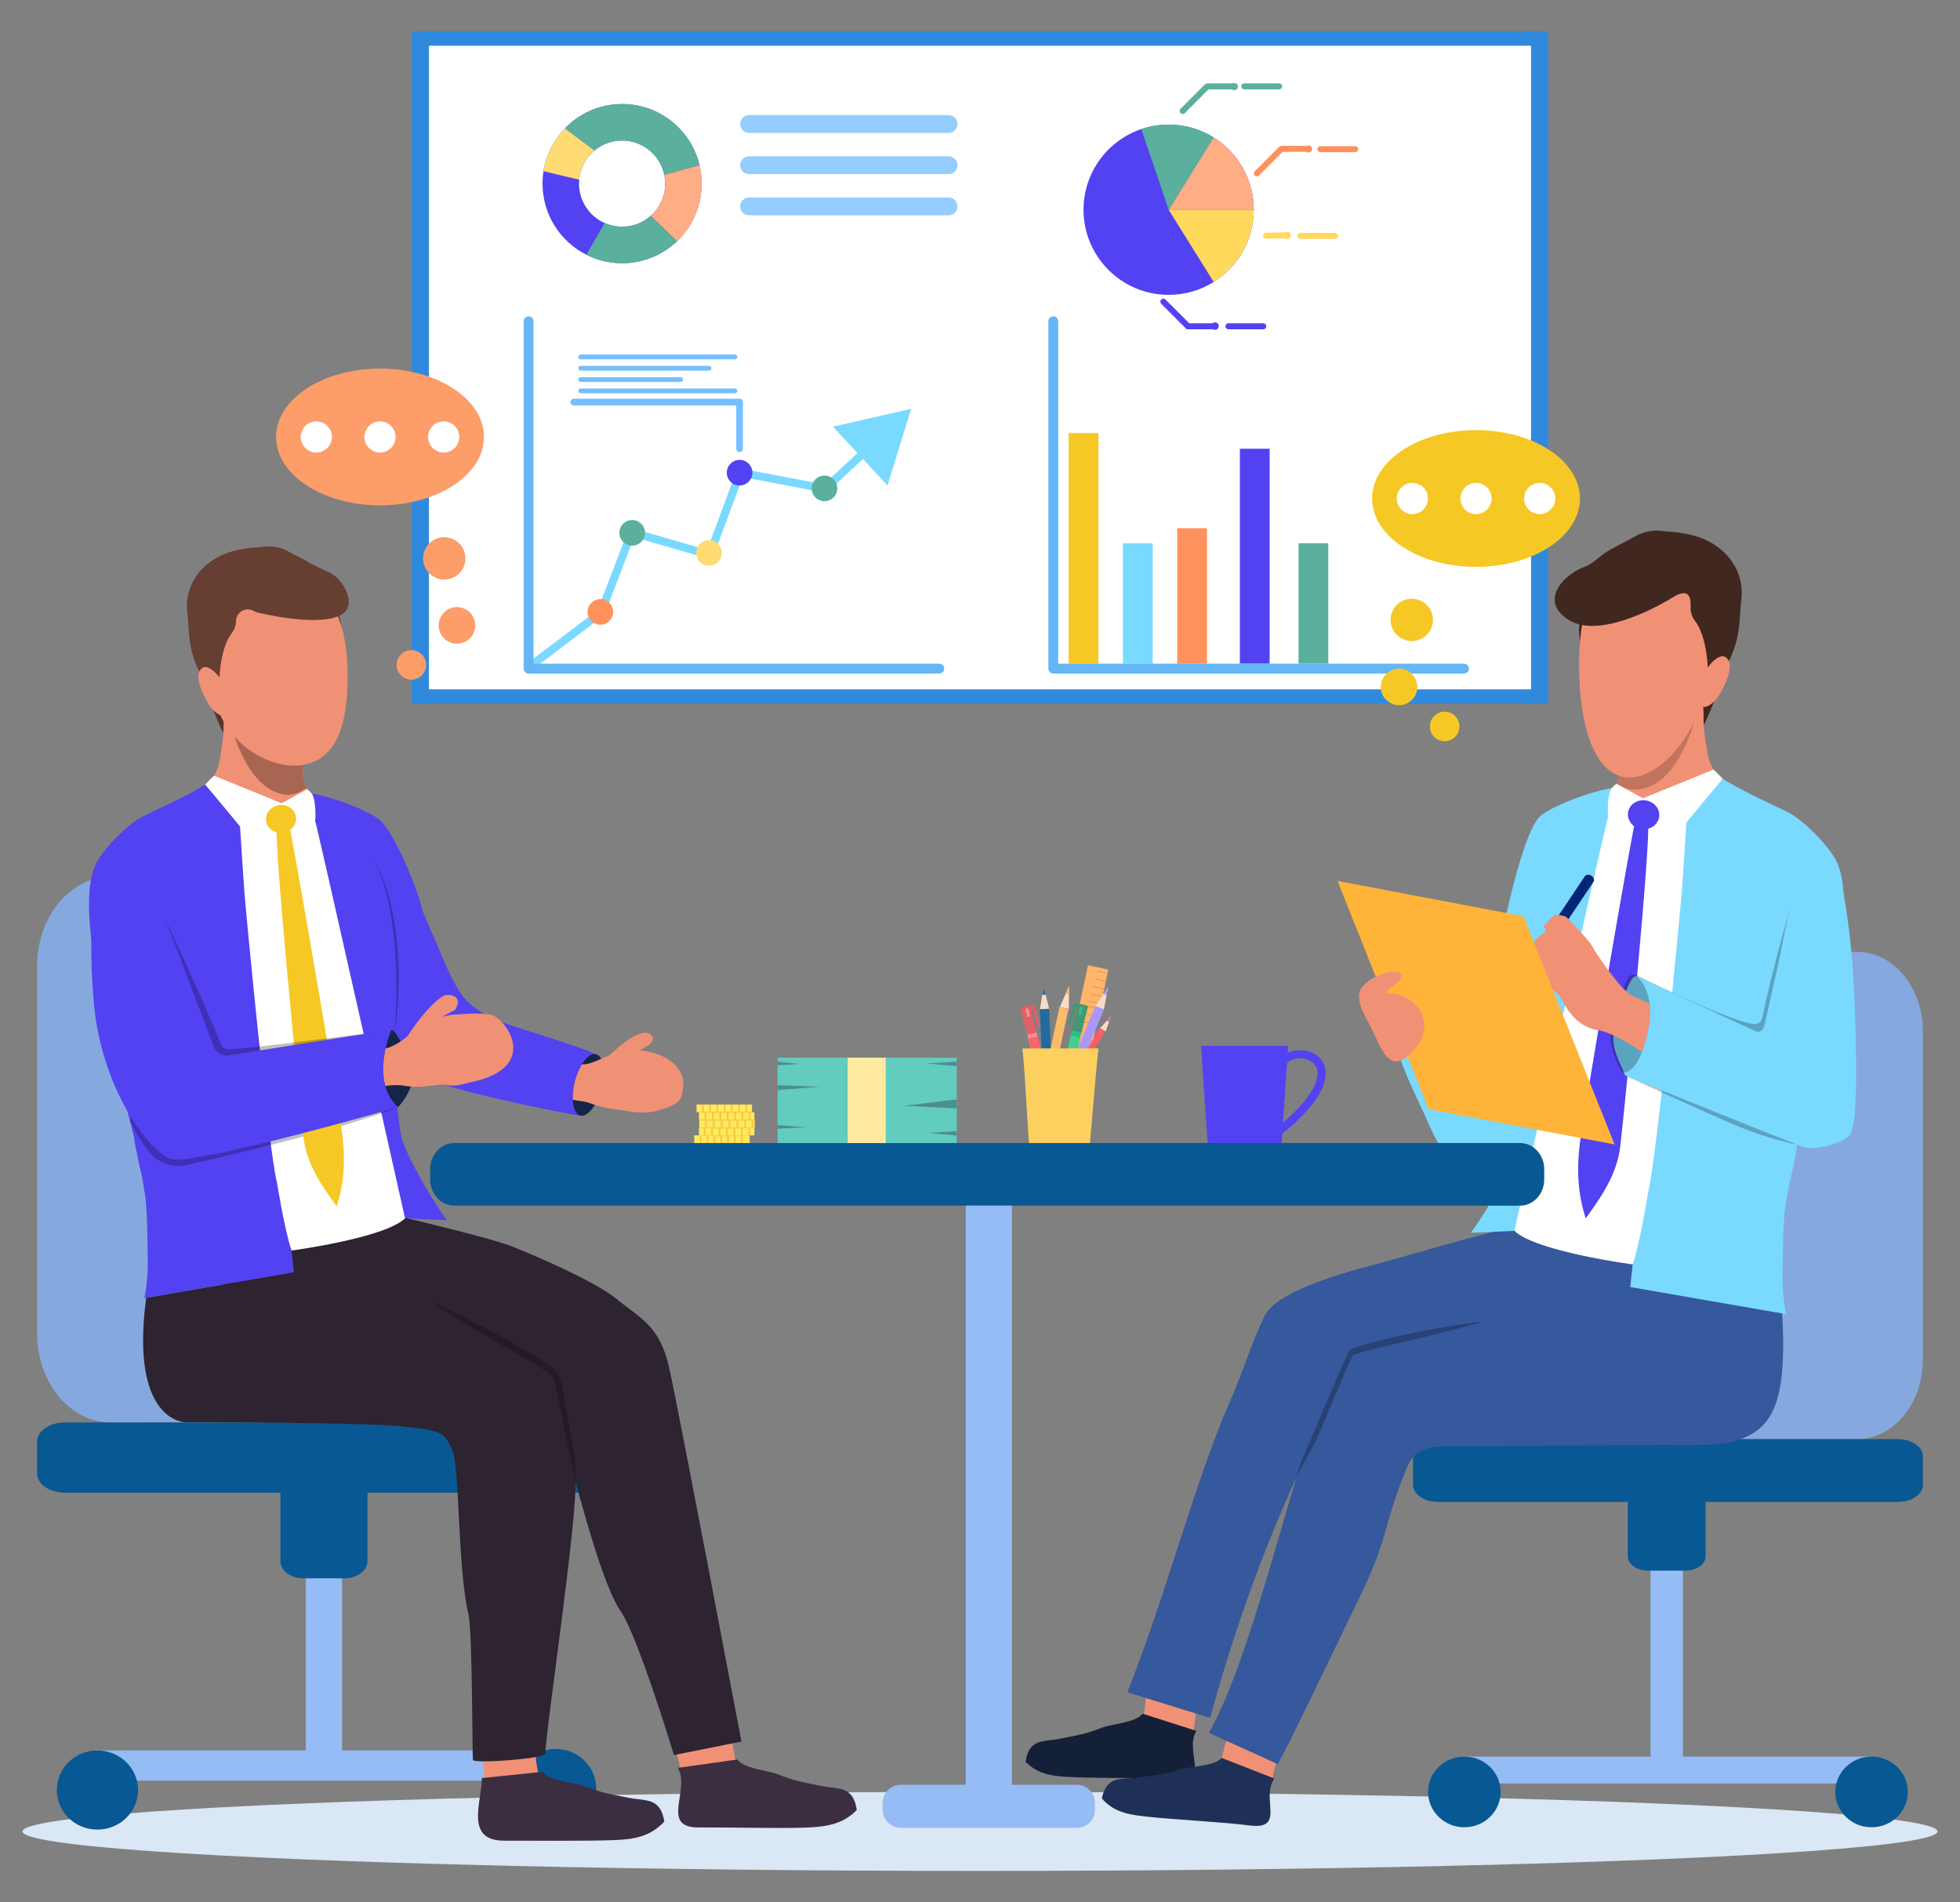 <?xml version="1.0" encoding="utf-8"?>
<!-- Generator: Adobe Illustrator 16.0.0, SVG Export Plug-In . SVG Version: 6.00 Build 0)  -->
<!DOCTYPE svg PUBLIC "-//W3C//DTD SVG 1.1//EN" "http://www.w3.org/Graphics/SVG/1.1/DTD/svg11.dtd">
<svg version="1.1" id="Calque_1" xmlns="http://www.w3.org/2000/svg" xmlns:xlink="http://www.w3.org/1999/xlink" x="0px" y="0px"
	 width="610px" height="592px" viewBox="0 0 610 592" enable-background="new 0 0 610 592" xml:space="preserve">
<rect x="0" y="0" width="610" height="592" fill="#808080" stroke="none"/>
<g>
	<ellipse id="Shadow" fill="#DAE7F5" cx="305" cy="569.977" rx="297.998" ry="12.291"/>
	<g id="Statistics">
		<g>
			<rect x="128.135" y="9.732" fill="#2F8ADE" width="353.73" height="209.307"/>
			<rect x="133.499" y="14.235" fill="#FFFFFF" width="343.002" height="200.301"/>
		</g>
		<g id="Graph4">
			<g>
				<path fill="#5342F1" d="M217.712,51.417c-2.585-10.913-12.392-19.032-24.096-19.032c-6.985,0-13.295,2.893-17.796,7.546
					c-3.465,3.58-5.859,8.202-6.667,13.351c-0.197,1.26-0.3,2.552-0.3,3.866c0,9.679,5.553,18.061,13.646,22.133
					c3.343,1.683,7.118,2.63,11.116,2.63c6.626,0,12.646-2.603,17.089-6.844c4.728-4.509,7.673-10.87,7.673-17.919
					C218.379,55.175,218.149,53.256,217.712,51.417z M193.617,70.559c-1.939,0-3.783-0.411-5.447-1.152
					c-4.692-2.088-7.964-6.791-7.964-12.259c0-0.409,0.019-0.813,0.054-1.214c0.327-3.654,2.121-6.886,4.788-9.103
					c2.324-1.933,5.311-3.096,8.569-3.096c6.475,0,11.876,4.587,13.134,10.688h0.001c0.181,0.88,0.276,1.791,0.276,2.725
					c0,3.995-1.747,7.582-4.519,10.04C200.144,69.285,197.029,70.559,193.617,70.559z"/>
				<path fill="#FFDB73" d="M185.047,46.831c-2.667,2.217-4.46,5.448-4.788,9.103l-11.105-2.652
					c0.807-5.148,3.201-9.771,6.667-13.351L185.047,46.831z"/>
				<path fill="#5AB09C" d="M217.712,51.417l-10.96,3.006h-0.001c-1.258-6.101-6.66-10.688-13.134-10.688
					c-3.259,0-6.246,1.163-8.569,3.096l-9.227-6.9c4.501-4.653,10.811-7.546,17.796-7.546
					C205.321,32.385,215.127,40.504,217.712,51.417z"/>
				<path fill="#FFAD85" d="M218.379,57.147c0,7.049-2.945,13.41-7.673,17.919l-8.196-7.879c2.772-2.458,4.519-6.045,4.519-10.04
					c0-0.934-0.095-1.845-0.276-2.725l10.96-3.006C218.149,53.256,218.379,55.175,218.379,57.147z"/>
				<path fill="#5AB09C" d="M210.706,75.066c-4.443,4.241-10.463,6.844-17.089,6.844c-3.998,0-7.773-0.947-11.116-2.63l5.668-9.874
					c1.665,0.741,3.508,1.152,5.447,1.152c3.413,0,6.527-1.273,8.893-3.371L210.706,75.066z"/>
			</g>
			<path fill="#94CDFF" d="M295.223,41.369h-62.094c-1.533,0-2.774-1.242-2.774-2.774l0,0c0-1.532,1.242-2.774,2.774-2.774h62.094
				c1.533,0,2.774,1.242,2.774,2.774l0,0C297.998,40.127,296.756,41.369,295.223,41.369z"/>
			<path fill="#94CDFF" d="M295.223,54.191h-62.094c-1.533,0-2.774-1.242-2.774-2.774l0,0c0-1.532,1.242-2.774,2.774-2.774h62.094
				c1.533,0,2.774,1.242,2.774,2.774l0,0C297.998,52.949,296.756,54.191,295.223,54.191z"/>
			<path fill="#94CDFF" d="M295.223,67.015h-62.094c-1.533,0-2.774-1.242-2.774-2.774l0,0c0-1.532,1.242-2.774,2.774-2.774h62.094
				c1.533,0,2.774,1.242,2.774,2.774l0,0C297.998,65.772,296.756,67.015,295.223,67.015z"/>
		</g>
		<g id="Graph3">
			<rect x="332.588" y="134.795" fill="#F5C826" width="9.266" height="71.767"/>
			<rect x="349.487" y="169.085" fill="#7AD9FF" width="9.266" height="37.477"/>
			<rect x="404.135" y="169.085" fill="#5AB09C" width="9.266" height="37.477"/>
			<rect x="385.878" y="139.661" fill="#5342F1" width="9.266" height="66.9"/>
			<rect x="366.386" y="164.397" fill="#FF925C" width="9.266" height="42.164"/>
			<g>
				<g>
					<path fill="#65B6F7" d="M455.638,209.623H327.816c-0.845,0-1.531-0.686-1.531-1.53V99.974c0-0.846,0.686-1.531,1.531-1.531
						c0.846,0,1.531,0.686,1.531,1.531v106.588h126.29c0.845,0,1.531,0.686,1.531,1.531
						C457.168,208.938,456.483,209.623,455.638,209.623z"/>
				</g>
			</g>
		</g>
		<g id="Graph2">
			<g>
				<g>
					<polygon fill="#7AD9FF" points="165.257,208.723 163.746,206.727 185.979,189.881 195.847,164.126 220.074,171.146 
						229.55,145.634 256.391,150.733 269.545,138.538 271.248,140.374 257.166,153.43 231.16,148.488 221.611,174.198 
						197.36,167.171 188.062,191.444 					"/>
				</g>
				<g>
					<polygon fill="#7AD9FF" points="276.205,151.094 283.571,127.241 259.23,132.784 					"/>
				</g>
			</g>
			<path fill="#65B6F7" d="M292.324,209.623H164.503c-0.845,0-1.531-0.686-1.531-1.53V99.974c0-0.846,0.686-1.531,1.531-1.531
				c0.846,0,1.531,0.686,1.531,1.531v106.588h126.29c0.845,0,1.531,0.686,1.531,1.531
				C293.855,208.938,293.169,209.623,292.324,209.623z"/>
			<circle fill="#5AB09C" cx="196.753" cy="165.821" r="3.985"/>
			<circle fill="#FFDB73" cx="220.666" cy="172.075" r="3.986"/>
			<circle fill="#FF925C" cx="186.845" cy="190.438" r="3.985"/>
			<circle fill="#5342F1" cx="230.178" cy="147.105" r="3.986"/>
			<circle fill="#5AB09C" cx="256.602" cy="151.993" r="3.985"/>
			<g>
				<path fill="#75BFFF" d="M230.179,140.704c-0.576,0-1.043-0.468-1.043-1.043v-13.488h-50.57c-0.576,0-1.043-0.467-1.043-1.043
					s0.467-1.043,1.043-1.043h51.613c0.576,0,1.043,0.467,1.043,1.043v14.531C231.222,140.236,230.755,140.704,230.179,140.704z"/>
			</g>
			<path fill="#75BFFF" d="M228.726,122.399h-48.002c-0.414,0-0.749-0.335-0.749-0.748l0,0c0-0.414,0.335-0.749,0.749-0.749h48.002
				c0.413,0,0.748,0.335,0.748,0.749l0,0C229.474,122.064,229.139,122.399,228.726,122.399z"/>
			<path fill="#75BFFF" d="M211.858,118.877h-31.135c-0.414,0-0.749-0.336-0.749-0.749l0,0c0-0.413,0.335-0.749,0.749-0.749h31.135
				c0.414,0,0.749,0.336,0.749,0.749l0,0C212.607,118.541,212.272,118.877,211.858,118.877z"/>
			<path fill="#75BFFF" d="M220.666,115.354h-39.942c-0.414,0-0.749-0.336-0.749-0.749l0,0c0-0.413,0.335-0.749,0.749-0.749h39.942
				c0.414,0,0.749,0.336,0.749,0.749l0,0C221.415,115.018,221.08,115.354,220.666,115.354z"/>
			<path fill="#75BFFF" d="M228.726,111.83h-48.002c-0.414,0-0.749-0.335-0.749-0.749l0,0c0-0.413,0.335-0.748,0.749-0.748h48.002
				c0.413,0,0.748,0.335,0.748,0.748l0,0C229.474,111.495,229.139,111.83,228.726,111.83z"/>
		</g>
		<g id="Graph1">
			<path fill="#5342F1" d="M390.213,65.271c0,9.487-4.986,17.811-12.481,22.491h-0.001c-4.065,2.539-8.869,4.005-14.014,4.005
				c-14.633,0-26.496-11.862-26.496-26.496c0-11.655,7.527-21.555,17.987-25.1l0.001-0.001c2.67-0.904,5.532-1.395,8.508-1.395
				c5.135,0,9.929,1.46,13.988,3.988h0.001c0.008,0.005,0.017,0.01,0.025,0.015C385.226,47.462,390.213,55.785,390.213,65.271z"/>
			<path fill="#FFAD85" d="M390.213,65.271h-26.497l13.988-22.507h0.001C385.215,47.443,390.213,55.774,390.213,65.271z"/>
			<path fill="#5AB09C" d="M377.73,42.779l-14.014,22.492l-8.509-25.1l0.001-0.001c2.67-0.904,5.532-1.395,8.508-1.395
				c5.135,0,9.929,1.46,13.988,3.988h0.001C377.714,42.77,377.722,42.774,377.73,42.779z"/>
			<path fill="#FFD95C" d="M390.213,65.271c0,9.487-4.986,17.811-12.481,22.491h-0.001l-14.014-22.491H390.213z"/>
			<g>
				<path fill="#5AB09C" d="M368.074,35.476c-0.24,0-0.481-0.092-0.664-0.275c-0.367-0.367-0.367-0.961,0-1.328l7.655-7.654
					c0.176-0.176,0.415-0.274,0.664-0.274h8.125c0.519,0,0.939,0.42,0.939,0.938s-0.42,0.939-0.939,0.939h-7.737l-7.379,7.379
					C368.555,35.384,368.314,35.476,368.074,35.476z"/>
			</g>
			<g>
				<circle fill="#5AB09C" cx="384.148" cy="26.94" r="1.001"/>
				<path fill="#5AB09C" d="M384.148,28.053c-0.613,0-1.112-0.499-1.112-1.112s0.5-1.111,1.112-1.111
					c0.613,0,1.112,0.498,1.112,1.111S384.762,28.053,384.148,28.053z M384.148,26.051c-0.491,0-0.89,0.399-0.89,0.89
					c0,0.491,0.399,0.891,0.89,0.891c0.49,0,0.89-0.399,0.89-0.891C385.038,26.45,384.639,26.051,384.148,26.051z"/>
			</g>
			<g>
				<path fill="#5342F1" d="M377.848,102.481h-8.515l-7.929-7.93c-0.367-0.366-0.367-0.961,0-1.328c0.366-0.366,0.961-0.366,1.328,0
					l7.38,7.38h7.736c0.519,0,0.939,0.42,0.939,0.938S378.367,102.481,377.848,102.481z"/>
			</g>
			<g>
				<circle fill="#5342F1" cx="378.143" cy="101.483" r="1.001"/>
				<path fill="#5342F1" d="M378.143,102.65c-0.644,0-1.168-0.523-1.168-1.167c0-0.645,0.524-1.168,1.168-1.168
					c0.644,0,1.167,0.523,1.167,1.168C379.311,102.127,378.787,102.65,378.143,102.65z M378.143,100.649
					c-0.46,0-0.835,0.373-0.835,0.834c0,0.46,0.375,0.834,0.835,0.834c0.46,0,0.834-0.374,0.834-0.834
					C378.977,101.022,378.603,100.649,378.143,100.649z"/>
			</g>
			<g>
				<path fill="#FF925C" d="M391.155,54.905c-0.24,0-0.48-0.091-0.664-0.274c-0.366-0.367-0.366-0.961,0-1.328l7.654-7.654
					c0.176-0.176,0.416-0.274,0.664-0.274h8.125c0.519,0,0.939,0.42,0.939,0.938s-0.42,0.938-0.939,0.938h-7.736l-7.379,7.38
					C391.636,54.814,391.395,54.905,391.155,54.905z"/>
			</g>
			<g>
				<circle fill="#FF925C" cx="407.229" cy="46.371" r="1.001"/>
				<path fill="#FF925C" d="M407.229,47.483c-0.613,0-1.112-0.499-1.112-1.112s0.499-1.112,1.112-1.112s1.112,0.499,1.112,1.112
					S407.843,47.483,407.229,47.483z M407.229,45.481c-0.491,0-0.89,0.399-0.89,0.89c0,0.491,0.399,0.89,0.89,0.89
					c0.49,0,0.89-0.398,0.89-0.89C408.119,45.881,407.72,45.481,407.229,45.481z"/>
			</g>
			<g>
				<path fill="#5AB09C" d="M398.103,27.821h-10.834c-0.519,0-0.938-0.421-0.938-0.939s0.42-0.938,0.938-0.938h10.834
					c0.519,0,0.939,0.42,0.939,0.938S398.622,27.821,398.103,27.821z"/>
			</g>
			<g>
				<path fill="#FF925C" d="M421.773,47.369h-10.834c-0.519,0-0.939-0.42-0.939-0.938s0.42-0.939,0.939-0.939h10.834
					c0.519,0,0.939,0.421,0.939,0.939S422.292,47.369,421.773,47.369z"/>
			</g>
			<g>
				<path fill="#5342F1" d="M393.157,102.481h-10.834c-0.519,0-0.939-0.421-0.939-0.939s0.42-0.938,0.939-0.938h10.834
					c0.519,0,0.939,0.42,0.939,0.938S393.676,102.481,393.157,102.481z"/>
			</g>
			<g>
				<path fill="#FFD95C" d="M394.04,74.277c-0.515,0-0.934-0.415-0.938-0.931c-0.004-0.519,0.412-0.942,0.931-0.947l6.653-0.059
					c0.003,0,0.006,0,0.009,0c0.515,0,0.934,0.415,0.938,0.931c0.005,0.519-0.412,0.942-0.93,0.947l-6.653,0.059
					C394.046,74.277,394.043,74.277,394.04,74.277z"/>
			</g>
			<g>
				<circle fill="#FFD95C" cx="400.635" cy="73.221" r="1.001"/>
				<path fill="#FFD95C" d="M400.635,74.333c-0.613,0-1.112-0.499-1.112-1.112s0.499-1.112,1.112-1.112s1.112,0.499,1.112,1.112
					S401.248,74.333,400.635,74.333z M400.635,72.331c-0.491,0-0.89,0.399-0.89,0.89s0.399,0.89,0.89,0.89s0.89-0.399,0.89-0.89
					S401.125,72.331,400.635,72.331z"/>
			</g>
			<g>
				<path fill="#FFD95C" d="M415.532,74.336h-10.834c-0.518,0-0.938-0.42-0.938-0.938s0.42-0.938,0.938-0.938h10.834
					c0.519,0,0.938,0.42,0.938,0.938S416.05,74.336,415.532,74.336z"/>
			</g>
		</g>
	</g>
	<g>
		<g id="Man2">
			<g>
				<path fill="#95BCF4" d="M513.672,545.569c0,3.176,1.013,4.146,2.262,4.146h5.565c1.25,0,2.263-0.97,2.263-2.165v-83.264
					c0-1.195-1.013-2.165-2.263-2.165h-5.565c-1.249,0-2.262,0.97-2.262,0.185V545.569z"/>
				<path fill="#085893" d="M506.611,484.379c0,2.447,2.836,4.431,6.333,4.431h11.546c3.498,0,6.333-1.983,6.333-4.431v-17.465
					c0-2.447-2.835-4.43-6.333-4.43h-11.546c-3.497,0-6.333,1.982-6.333,4.43V484.379z"/>
				<path fill="#95BCF4" d="M452.167,552.161c0,1.607,1.259,2.91,2.813,2.91h127.473c1.554,0,2.814-1.303,2.814-2.91l0,0
					c0-1.606-1.26-2.909-2.814-5.474H454.98C453.426,549.252,452.167,550.555,452.167,552.161L452.167,552.161z"/>
				<ellipse fill="#085893" cx="582.476" cy="557.688" rx="11.29" ry="11"/>
				<ellipse fill="#085893" cx="455.745" cy="557.688" rx="11.29" ry="11"/>
			</g>
			<path fill="#85A9DE" d="M508.976,423.079c0,13.704,9.151,24.813,20.44,24.813h48.602c11.289,0,20.441-11.109,20.441-24.813
				V321.066c0-13.703-9.152-24.813-20.441-24.813h-48.602c-11.29,0-20.44,11.109-20.44,24.813V423.079z"/>
			<path fill="#085893" d="M439.766,462.088c0,2.949,3.479,5.341,7.772,5.341h143.148c4.292,0,7.772-2.392,7.772-5.341v-8.855
				c0-2.949-3.479-5.34-7.772-5.34H447.539c-4.293,0-7.772,2.391-7.772,5.34V462.088z"/>
			<g>
				<path fill="#7AD9FF" d="M483.086,348.746c-5.509,4.843-14.293,16.687-22.286,17.066c-8.976,0.427-14.337-11.699-17.082-18.102
					c-2.646-6.175-10.998-21.445-9.425-28.485c2.357-10.542,19.737-1.372,26.677,1.535c11.921,4.994,24.382,12.07,22.609,25.382
					L483.086,348.746z"/>
				<path fill="#F09175" d="M398.45,543.66c-0.35,3.314-2.196,6.449-2.294,9.759c-5.235,0.768-11.546,0.272-16.886-0.508
					c0.317-3.717,1.756-9.579,3.043-12.884L398.45,543.66z"/>
				<path fill="#F09175" d="M372.365,529.135c0.039,3.312-0.5,6.829-0.997,10.205c-5.106,0.37-11.169-1.735-16.199-2.733
					c1.125-3.08,1.772-8.336,1.235-11.555L372.365,529.135z"/>
				<path fill="#402720" d="M530.517,225.253c4.284-8.927,13.557-35.314,8.625-44.295c-4.914-8.947-15.052-9.319-26.804-8.946
					c-12.049,0.383-14.792,9.567-19.564,15.693c-0.816,1.048-1.358,8.036-1.358,8.036c0.532,16.455,9.601,25.527,24.631,31.263
					c2.281,0.87,4.59,1.672,6.896,2.473L530.517,225.253z"/>
				<path fill="#F09175" d="M495.641,264.063c0.553,4.88,2.12,12.416,2.673,17.143c0.729,6.203,5.566-2.53,9.719-3.899
					c11.001-3.619,21.225-13.443,27.897-22.628c1.771-2.433,5.731-6.977,3.065-9.223c-2.151-1.812-3.455-2.972-4.818-4.625
					c-2.332-2.82-2.79-6.224-3.369-10.211c-0.332-2.282-0.606-4.359-0.614-6.52c-0.009-1.372,0-2.765-0.1-4.208
					c-0.221-3.262-0.949-5.989-0.382-9.299l-27.02,12.851c0.246,1.306,0.497,2.611,0.721,3.922
					c0.798,4.67,2.101,11.589-0.071,16.015c-0.096,0.192-0.197,0.371-0.309,0.534c-1.594,2.408-4.534,1.813-5.84,4.708
					C495.583,252.206,495.22,260.387,495.641,264.063z"/>
				<path fill="#C2755E" d="M503.414,227.366c0.798,4.67,2.101,11.589-0.071,16.015c-0.096,0.192-0.197,0.371-0.309,0.534
					c1.984,1.294,4.15,1.939,6.489,1.795c7.387-0.453,13.365-7.698,17.355-19.546c0.595-2.917,1.096-6.019,1.412-7.431
					c0.796-3.558,0.856-4.83,1.423-8.14l-27.02,12.851C502.939,224.75,503.19,226.056,503.414,227.366z"/>
				<path fill="#F09175" d="M491.458,208.291c0.24,17.562,4.59,32.512,14.61,33.632c10.021,1.12,23.302-13.747,25.253-31.201
					c1.951-17.455-7.137-33.909-17.157-35.029S491.036,177.354,491.458,208.291z"/>
				<g>
					<path fill="#36589C" d="M486.258,379.021c-15.889,1.79-45.683,11.213-58.319,14.499c-12.636,3.286-30.667,8.785-34.262,15.87
						c-3.838,7.563-6.428,16.6-11.209,27.529c-10.578,24.182-19.563,59.5-31.601,89.742c0,0,24.666,7.729,25.802,7.923
						c0,0,8.972-35.205,25.198-71.179c11.048-24.494,23.965-61.132,28.235-62.816c10.351-4.084,57.799-5.331,73.842-6.113
						C499.072,388.966,492.726,384.366,486.258,379.021z"/>
				</g>
				<path fill="#FFFFFF" d="M535.517,242.754c-2.004,0.02-10.583,12.396-12.773,13.396c-5.877,2.684-10.5,3.006-17.133,0.742
					c-1.481-0.506-1.41-0.52-2.608-1.607c-0.842-0.766-2.226-7.094-2.107-9.618c-4.802,1.821-3.78,5.245-4.372,7.173
					c-1.008,3.288-3.114,6.104-3.952,9.502c-1.55,6.291-4.499,13.762-0.917,19.917c-0.428,0.123-1.337,6.306-1.701,6.564
					c10.206,2.482,20.966-1.494,31.363,0c-1.502-2.799,1.388-6.546,2.247-9.265c0.801-2.537,0.956-5.336,1.515-7.939
					c0.92-4.283,2.337-8.077,4.515-11.899c2.204-3.868,5.42-8.592,6.198-13.091L535.517,242.754z"/>
				<path fill="#7AD9FF" d="M457.707,383.692c3.458-4.304,13.372-20.78,14.825-27.248c1.455-6.467,4.381-40.041,3.583-47.386
					c-0.796-7.345-8.881-17.123-7.199-24.896c1.683-7.773,6.382-27.074,10.767-30.437c4.11-3.152,14.975-7.304,21.915-8.445
					c-3.485,5.583-0.418,38.126,21.643,12.562c3.826-4.434,9.604-12.394,12.916-15.479c6.509,4.197,16.478,8.411,20.659,10.618
					c4.222,2.229,11.502,9.267,14.356,14.36c5.162,9.215,2.043,28.88-2.842,52.229c-4.885,23.349-12.064,45.062-12.164,52.686
					C556.065,379.882,457.707,383.692,457.707,383.692z"/>
				<g>
					<path fill="#36589C" d="M408.305,445.004c7.68-20.739,11.979-35.76,20.382-45.332c8.404-9.572,31.437-4.616,42.169-7.075
						c10.733-2.459,12.05-1.649,26.103-1.25c-3.938-0.907,0,0,0,0c14.053,0.397,42.821,10.193,57.561,15.317
						c2.081,30.785-3.134,38.514-14.807,41.851c-5.841,1.67-15.517,1.158-21.592,1.18c-21.144,0.078-50.983,0.407-63.42,0.407
						c-10.915,0-14.373,0.342-17.245,7.559c-7.177,18.034-5.347,20.839-13.847,38.45c-8.117,16.816-21.61,45.068-25.914,52.944
						l-21.431-9.747C388.86,517.004,400.625,465.742,408.305,445.004z"/>
				</g>
				<path fill="#7AD9FF" d="M524.843,255.928c0,0-5.34,96.148-15.868,130.006l-1.618,14.624l48.511,8.425
					c0,0-1.406-6.123-1.058-14.694c0,0,0.035-14.332,0.876-19.049c0,0,0.955-6.214,1.279-7.166c0.325-0.952,1.456-6.496,2.14-10.085
					l6.196-91.781L524.843,255.928z"/>
				<path fill="#FFFFFF" d="M500.917,247.001c0.005-0.077,0.034-0.149,0.054-0.222c0.231-0.88,0.626-1.498,0.626-1.498
					c0.131-0.229,1.437-1.366,1.437-1.366l8.321,4.518v5.007l-1.565,4.208c0,0-6.547,0.758-7.937-3.405
					C501.854,254.242,500.797,249.016,500.917,247.001z"/>
				<path fill="#FFFFFF" d="M524.843,255.928c0,0-0.952,15.227-1.426,21.522c-0.474,6.295-7.854,83.716-10.543,93.979
					c0,0-2.399,15.153-4.737,22.09c0,0-30.275-4.048-36.806-10.452c0,0,28.071-125.47,29.138-128.825
					C500.469,254.242,511.414,264.511,524.843,255.928z"/>
				<path fill="#FFFFFF" d="M508.652,258.138l1.138-4.354l26.366-11.421l-11.313,13.564
					C524.843,255.928,512.466,261.721,508.652,258.138z"/>
				<g>
					<path fill="#5342F1" d="M512.901,255.606c1.016,5.767-7.145,88.432-8.646,101.242c-1.051,8.954-6.337,16.218-10.742,22.341
						c-2.443-7.595-2.88-14.942-1.794-23.628c1.049-8.391,16.602-99.235,17.404-100.988L512.901,255.606z"/>
				</g>
				<path opacity="0.25" d="M505.918,334.781c0,0,25.199,11.709,35.125,15.792c9.927,4.084,18.27,5.659,18.27,5.659l-23.432-17.492
					l-22.345-5.638L505.918,334.781z"/>
				<path fill="#141F38" d="M372.359,538.691c-3.964,6.548,4.858,15.858-6.971,15.064c-7.637-0.514-22.706-0.32-30.407-0.634
					c-5.995-0.243-11.517-0.342-15.804-4.841c1.134-7.415,5.699-6.111,10.849-7.172c5.581-1.149,7.253-1.237,12.925-3.409
					c3.252-1.245,10.313-1.497,12.677-4.35L372.359,538.691z"/>
				<path opacity="0.25" d="M558.327,278.722c0,0-6.099,19.891-9.897,38.159c-0.243,1.166-1.328,1.961-2.513,1.836
					c-3.618-0.381-13.229-3.66-37.67-15.761l33.751,20.925l20.489-3.962l3.971-24.937L558.327,278.722z"/>
				<path fill="#7AD9FF" d="M510.346,304.251c-0.701-0.413-1.27-0.439-1.469-0.382c-2.219,0.63-5.004,11.34-6.495,17.05
					c-1.268,4.857,2.062,10.318,3.06,13.007c0.148,0.399,0.476,0.855,0.476,0.855s51.097,20.817,55.339,22.154
					c4.238,1.335,13.313-1.45,14.73-4.175c1.417-2.729,2.298-12.637,1.148-42.263c-1.027-26.464-5.505-42.263-5.505-42.263
					s-11.961,8.156-13.303,10.486c-1.342,2.33-4.66,20.865-5.609,24.561c-0.594,2.314-2.634,12.054-3.735,16.312
					c-0.31,1.197-1.628,1.82-2.75,1.301L510.346,304.251z"/>
				<path fill="#FFFFFF" d="M533.25,239.524l-21.895,8.908l-1.565,5.352c3.083,0,26.366-11.421,26.366-11.421
					S534.055,240.164,533.25,239.524z"/>
				<path fill="#002578" d="M470.857,306.139c-0.398,0.594-0.111,1.449,0.642,1.913l0,0c0.751,0.462,1.683,0.356,2.082-0.237
					l22.343-33.361c0.397-0.594,0.11-1.45-0.641-1.912l0,0c-0.751-0.463-1.685-0.356-2.081,0.236L470.857,306.139z"/>
				<path opacity="0.25" d="M504.995,333.889c2.698-0.05,4.72-3.057,6.042-6.49c0.246-0.637,0.467-1.286,0.664-1.937
					c0.072-0.229,0.144-0.465,0.205-0.694c1.223-4.197,1.967-8.53,1.48-12.48c-0.321-2.634-1.19-5.099-2.822-7.243
					c-0.36-0.473-0.755-0.93-1.19-1.366c-0.755-0.302-1.27-0.44-1.469-0.383c-0.18,0.05-0.365,0.17-0.545,0.346
					c-0.7,0.659-1.438,2.129-2.158,3.993c-1.212,3.126-2.382,7.358-3.268,10.715c-0.188,0.711-0.362,1.384-0.523,1.997
					c-0.119,0.46-0.191,0.949-0.219,1.461C500.917,326.731,504.478,333.72,504.995,333.889z"/>
				
					<ellipse transform="matrix(-0.992 -0.126 0.126 -0.992 987.015 569.521)" fill="#5342F1" cx="511.528" cy="253.53" rx="4.892" ry="4.516"/>
				<path fill="#F09175" d="M476.145,304.374c1.109,1.195,7.904,3.273,9.293,5.699c1.389,2.427,4.595,9.391,11.669,10.48
					c1.24,0.188,2.631,0.64,4.086,1.253c0.86,0.363,1.746,0.78,2.631,1.237c2.531,1.306,5.084,2.913,7.212,4.354
					c0.246-0.637,0.467-1.286,0.664-1.937c0.072-0.229,0.144-0.465,0.205-0.694c1.223-4.197,1.967-8.53,1.48-12.48
					c-1.09-0.438-3.862-1.688-4.714-2.095c-0.531-0.254-1.007-0.503-1.392-0.738c-0.57-0.346-1.284-0.991-2.077-1.82
					c-3.628-3.793-8.895-11.512-9.553-12.929c-0.802-1.727-7.65-8.928-8.189-9.326c-0.542-0.398-3.48-1.153-4.543,0.122
					c-1.065,1.272-2.609,2.901-2.609,2.901s1.716,1.254-0.457,2.416c-2.171,1.162-3.121,3.439-3.417,5.547
					C476.137,298.474,475.038,303.18,476.145,304.374z"/>
				<polygon fill="#FFB338" points="444.614,345.184 502.498,356.181 474.139,285.155 416.256,274.158 				"/>
				<path fill="#F09175" d="M432.896,302.454c3.616-0.384,4.444,1.374,1.72,3.688c-1.124,0.953-2.42,1.479-3.059,2.903
					c9.995,0.17,15.612,9.854,8.56,17.725c-7.26,8.104-9.828,0.642-12.932-6.025c-1.583-3.4-5.733-9.161-3.687-12.91
					C424.996,305.092,429.981,302.764,432.896,302.454z"/>
				<path opacity="0.25" d="M403.526,459.673c0,0,0.403-0.801,1.108-2.202c0.361-0.694,0.797-1.536,1.316-2.486
					c0.53-0.944,2.853-5.309,3.562-6.498c0.177-0.298,11.149-26.347,11.415-26.533c0.065-0.053,0.132-0.096,0.199-0.135
					c0.058-0.033,0.153-0.098,0.178-0.108c0.214-0.111,0.264-0.125,0.461-0.203c0.682-0.26,1.467-0.489,2.254-0.715
					c1.588-0.439,3.259-0.861,4.959-1.273c1.705-0.408,3.437-0.824,5.169-1.239c3.472-0.817,6.946-1.639,10.2-2.433
					c1.626-0.404,3.198-0.793,4.688-1.162c1.492-0.361,2.896-0.743,4.195-1.072c1.3-0.328,2.486-0.66,3.541-0.939
					c1.054-0.277,1.969-0.545,2.724-0.753c1.509-0.426,2.368-0.688,2.368-0.688s-0.894,0.089-2.45,0.286
					c-0.777,0.104-1.723,0.218-2.802,0.38c-1.08,0.159-2.3,0.325-3.625,0.547c-1.325,0.217-2.764,0.434-4.276,0.711
					c-1.514,0.274-3.112,0.547-4.76,0.866c-3.296,0.629-6.802,1.355-10.293,2.165c-1.747,0.396-3.487,0.829-5.2,1.267
					c-1.711,0.449-3.391,0.906-5.014,1.425c-0.816,0.261-1.606,0.524-2.416,0.88c-0.176,0.073-0.49,0.23-0.625,0.313
					c-0.148,0.087-0.212,0.144-0.321,0.216c-0.1,0.068-0.196,0.14-0.28,0.215c-0.363,0.289-11.4,26.411-11.571,26.795
					c-0.332,0.748-2.736,6.269-3.119,7.301c-0.391,1.029-0.697,1.937-0.926,2.69C403.717,458.792,403.526,459.673,403.526,459.673z"
					/>
				<path fill="#402720" d="M531.586,209.508c0,0,0.012-10.942-4.046-16.249c-0.867-1.134-1.388-2.502-1.38-3.929
					c0.013-2.2,0.44-7.507-6.433-2.889c0,0-20.762,12.889-31.249,6.643c-9.734-5.799-2.097-14.257,4.812-16.724
					c2.118-0.757,4.588-3.231,6.752-4.624c1.857-1.194,4.285-2.265,9.316-5.059c2.159-1.198,5.196-1.775,7.672-1.456
					c3.164,0.407,7.775,0.308,12.997,2.452c7.676,3.152,13.034,10.378,11.906,19.12c-0.662,5.126-0.022,11.243-3.766,18.722
					L531.586,209.508z"/>
				<path fill="#F09175" d="M530.199,209.945c0.731-2.178,6.008-8.844,7.952-3.912c1.096,2.78-2.342,9.655-4.13,11.674
					c-1.308,1.477-3.173,3.124-5.177,1.887c0.934-2.302,0.366-5.283,1.003-7.776L530.199,209.945z"/>
				<path fill="#1E3057" d="M396.598,553.511c-4.374,6.28,3.836,16.136-7.918,14.588c-7.588-0.999-22.639-1.769-30.305-2.572
					c-5.967-0.626-11.471-1.077-15.463-5.84c1.606-7.328,6.078-5.736,11.285-6.465c5.643-0.791,7.317-0.771,13.117-2.578
					c3.324-1.035,10.386-0.835,12.929-3.532L396.598,553.511z"/>
			</g>
		</g>
		<g id="Man1_1_">
			<g>
				<g>
					<path fill="#95BCF4" d="M106.471,549.164c0,3.448-1.135,4.498-2.533,4.498h-6.231c-1.399,0-2.533-1.05-2.533-2.349V460.97
						c0-1.297,1.134-2.349,2.533-2.349h6.231c1.398,0,2.533,1.052,2.533,0.199V549.164z"/>
					<path fill="#085893" d="M114.376,485.795c0,2.987-3.175,5.409-7.09,5.409H94.359c-3.917,0-7.091-2.422-7.091-5.409v-21.322
						c0-2.987,3.174-5.409,7.091-5.409h12.927c3.916,0,7.09,2.422,7.09,5.409V485.795z"/>
					<path fill="#95BCF4" d="M175.333,550.91c0,1.799-1.41,3.257-3.15,3.257H29.461c-1.74,0-3.15-1.458-3.15-3.257l0,0
						c0-1.8,1.411-3.259,3.15-6.131h142.722C173.923,547.651,175.333,549.11,175.333,550.91L175.333,550.91z"/>
					<ellipse fill="#085893" cx="30.324" cy="557.096" rx="12.64" ry="12.316"/>
					<ellipse fill="#085893" cx="172.915" cy="556.62" rx="12.64" ry="12.315"/>
				</g>
				<path fill="#85A9DE" d="M111.729,414.908c0,15.343-10.246,27.781-22.886,27.781H34.427c-12.639,0-22.886-12.438-22.886-27.781
					V300.693c0-15.344,10.247-27.782,22.886-27.782h54.416c12.64,0,22.886,12.438,22.886,27.782V414.908z"/>
				<path fill="#085893" d="M189.218,458.583c0,3.302-3.896,5.979-8.703,5.979H20.243c-4.807,0-8.702-2.678-8.702-5.979v-9.914
					c0-3.303,3.896-5.979,8.702-5.979h160.272c4.807,0,8.703,2.677,8.703,5.979V458.583z"/>
			</g>
			<g id="chair">
				<g>
					<path fill="#5342F1" d="M116.75,316.938c5.287,4.646,14.077,17.537,21.188,20.435c7.627,3.107,41.287,9.929,42.663,9.807
						l4.852-19.061c-6.835-3.176-25.881-8.521-29.859-10.238c-13.769-5.947-13.301-9.765-24.057-34.343
						c-4.972-11.362-16.962,18.129-15.262,30.902L116.75,316.938z"/>
					<path fill="#F09175" d="M210.216,542.722c0.126,3.462,1.817,6.844,1.683,10.282c5.374,1.171,11.952,1.107,17.545,0.68
						c-0.064-3.879-1.137-10.059-2.236-13.577L210.216,542.722z"/>
					<path fill="#F09175" d="M150.294,546.27c-0.04,3.442,0.52,7.099,1.036,10.606c5.308,0.386,11.608-1.804,16.835-2.842
						c-1.169-3.201-1.842-8.662-1.284-12.008L150.294,546.27z"/>
					<path fill="#57352B" d="M69.261,227.732c-4.112-8.565-13.009-33.886-8.277-42.503c4.715-8.587,14.443-8.944,25.72-8.586
						c11.563,0.367,14.195,9.182,18.774,15.06c0.783,1.006,1.303,7.711,1.303,7.711c-0.511,15.79-9.213,24.495-23.636,29.999
						c-2.189,0.836-4.404,1.604-6.617,2.373L69.261,227.732z"/>
					<path fill="#F09175" d="M102.726,264.975c-0.53,4.684-2.034,11.914-2.564,16.45c-0.701,5.952-5.342-2.429-9.328-3.742
						c-10.556-3.474-20.366-12.899-26.771-21.712c-1.697-2.336-5.498-6.696-2.941-8.851c2.064-1.738,3.315-2.852,4.624-4.438
						c2.238-2.707,2.678-5.973,3.233-9.798c0.319-2.189,0.583-4.184,0.59-6.256c0.01-1.318,0-2.652,0.095-4.039
						c0.214-3.129,0.912-5.746,0.367-8.923l25.93,12.331c-0.236,1.254-0.478,2.507-0.693,3.766
						c-0.058,0.336-0.118,0.678-0.176,1.029c-0.03,0.176-0.063,0.354-0.093,0.538c-0.243,1.451-0.495,3.048-0.65,4.671
						c-0.018,0.176-0.032,0.352-0.045,0.53c-0.01,0.11-0.018,0.218-0.025,0.328c-0.221,2.977-0.067,5.974,1.058,8.269
						c0.018,0.035,0.035,0.067,0.053,0.101c0.078,0.147,0.158,0.284,0.243,0.412c1.532,2.311,4.353,1.74,5.604,4.518
						C102.782,253.597,103.131,261.448,102.726,264.975z"/>
					<path fill="#A86652" d="M95.335,245.128c0.018,0.035,0.035,0.067,0.053,0.101c-1.829,1.173-3.85,2.266-5.982,2.135
						c-7.088-0.435-12.824-7.387-16.654-18.756c-0.57-2.799-1.052-5.774-1.354-7.131c-0.764-3.413-0.821-4.634-1.367-7.811
						l25.93,12.331c-0.236,1.254-0.478,2.507-0.693,3.766c-0.058,0.336-0.118,0.678-0.176,1.029
						c-0.033,0.179-0.063,0.356-0.093,0.538c-0.253,1.477-0.507,3.066-0.65,4.671c-0.018,0.178-0.032,0.354-0.045,0.53
						c-0.01,0.11-0.018,0.218-0.025,0.328C94.057,239.836,94.21,242.833,95.335,245.128z"/>
					<path fill="#F09175" d="M108.184,211.887c-0.23,16.852-5.205,25.225-14.819,26.299c-9.616,1.075-25.193-7.194-27.065-23.942
						c-1.872-16.75,9.039-32.993,18.654-34.067C94.568,179.101,108.588,182.201,108.184,211.887z"/>
					<path fill="#FFFFFF" d="M64.462,244.526c1.923,0.02,10.156,11.896,12.257,12.854c5.64,2.575,10.075,2.885,16.441,0.712
						c1.421-0.485,1.353-0.498,2.502-1.542c0.808-0.735,2.135-6.808,2.022-9.229c4.607,1.747,3.627,5.033,4.195,6.883
						c0.968,3.155,2.988,5.856,3.792,9.117c1.487,6.038,4.317,13.206,0.879,19.113c0.411,0.117,1.283,6.051,1.633,6.299
						c-9.794,2.382-20.119-1.434-30.096,0c1.441-2.686-1.332-6.282-2.156-8.891c-0.769-2.434-0.917-5.121-1.454-7.617
						c-0.883-4.111-2.243-7.751-4.333-11.419c-2.115-3.713-5.201-8.245-5.947-12.563L64.462,244.526z"/>
					<path fill="#2D2331" d="M57.432,442.622c1.302,0,53.183,0,66.533,1.216c12.812,1.167,14.617,1.701,16.895,7.711
						c2.276,6.009,1.499,36.282,4.976,51.175c1.205,5.161,1.129,43.814,1.346,44.993s20.364-0.159,22.534-1.81
						c-0.108-5.891,10.303-74.722,9.327-85.68c-0.977-10.96-2.851-44.826-7.732-52.604c-4.88-7.778-48.805-18.029-58.891-22.271
						c-10.086-4.242-34.813-15.908-34.813-15.908L57.432,442.622z"/>
					<path fill="#2D2331" d="M124.808,378.715c0,0,27.851,6.509,34.846,9.316c8.938,3.586,25.95,11.121,31.934,16.005
						c7.838,6.397,13.685,8.501,16.626,21.455c2.883,12.695,22.536,116.53,22.536,116.53l-20.99,4.194
						c0,0-11.261-37.116-16.631-44.848c-10.208-14.695-24.776-90.057-30.424-93.714c-9.282-6.009-64.843-17.863-64.843-17.863
						L124.808,378.715z"/>
					<path fill="#5342F1" d="M139.127,379.77c-3.318-4.131-12.831-19.94-14.226-26.147c-1.396-6.206-4.203-38.424-3.439-45.471
						c0.765-7.048,11.689-17.155,10.075-24.614c-1.615-7.458-9.29-25.255-13.498-28.481c-3.945-3.024-14.369-7.008-21.029-8.104
						c3.344,5.357,0.401,36.585-20.769,12.054c-3.67-4.254-9.216-11.893-12.394-14.854c-6.245,4.027-15.812,8.07-19.824,10.189
						c-4.052,2.139-11.037,8.892-13.775,13.779c-4.954,8.843-1.961,27.713,2.727,50.118c4.688,22.405,11.577,43.241,11.672,50.557
						C44.744,376.112,139.127,379.77,139.127,379.77z"/>
					<path fill="#5342F1" d="M74.705,257.168c0,0,5.124,92.263,15.226,124.752l1.552,14.033l-46.55,8.083
						c0,0,1.349-5.875,1.015-14.101c0,0-0.033-13.752-0.841-18.278c0,0-0.916-5.963-1.228-6.876
						c-0.312-0.914-1.396-6.233-2.054-9.678l-5.945-88.072L74.705,257.168z"/>
					<path fill="#FFFFFF" d="M97.663,248.602c-0.004-0.073-0.033-0.143-0.051-0.212c-0.221-0.844-0.601-1.438-0.601-1.438
						c-0.126-0.22-1.379-1.311-1.379-1.311l-7.984,4.334v4.805l1.501,4.039c0,0,6.283,0.727,7.616-3.269
						C96.765,255.551,97.778,250.536,97.663,248.602z"/>
					<path fill="#FFFFFF" d="M74.705,257.168c0,0,0.914,14.611,1.369,20.652c0.454,6.041,7.537,80.332,10.117,90.182
						c0,0,2.303,14.541,4.545,21.196c0,0,29.051-3.884,35.318-10.029c0,0-26.937-120.398-27.961-123.618
						C98.093,255.551,87.591,265.404,74.705,257.168z"/>
					<path opacity="0.25" d="M40.324,348.367c0,0,2.51,5.81,6.249,10.313c2.78,3.348,7.197,4.859,11.443,3.907
						c12.888-2.893,48.523-11.171,65.859-18.016h-71.59L40.324,348.367z"/>
					<path fill="#FFFFFF" d="M90.241,259.289l-1.092-4.178l-25.3-10.959l10.856,13.016
						C74.705,257.168,86.582,262.728,90.241,259.289z"/>
					<g>
						<path fill="#F5C826" d="M86.164,256.86c-0.975,5.533,6.856,84.857,8.297,97.15c1.008,8.592,6.081,15.562,10.308,21.438
							c2.345-7.288,2.764-14.339,1.722-22.673c-1.007-8.052-15.931-95.225-16.701-96.907L86.164,256.86z"/>
					</g>
					<path fill="#3B2E41" d="M210.948,550.206c4.087,6.824-5.721,18.656,6.6,18.538c7.969-0.076,24.86,0.346,32.866,0.058
						c6.231-0.222,11.767-0.846,16.245-5.501c-1.142-7.712-5.893-6.38-11.239-7.508c-5.794-1.222-7.532-1.321-13.417-3.607
						c-3.374-1.311-10.115-1.608-12.559-4.585L210.948,550.206z"/>
					<path opacity="0.25" d="M51.544,286.398c0,0,9.975,20.858,17.316,38.801c0.32,0.782,1.069,1.3,1.914,1.326
						c3.356,0.104,12.85-1.076,49.075-5.633l-15.313,13.971l-35.993,2.772l-18.469-9.602l-2.368-32.952L51.544,286.398z"/>
					<path fill="#3B2E41" d="M149.968,553.378c0,7.271-5.456,19.477,6.866,19.477c8.041,0,26.377,0.15,34.382-0.175
						c6.231-0.253,11.075-1.063,15.531-5.739c-1.179-7.707-5.923-6.352-11.275-7.453c-5.801-1.194-7.538-1.286-13.434-3.544
						c-3.38-1.295-10.718-1.557-13.176-4.521L149.968,553.378z"/>
					<path fill="#5342F1" d="M123.875,344.571c0,0-64.111,18.47-70.801,16.102c-6.743-2.386-21.521-21.784-23.889-48.712
						c-2.226-25.315,1.065-43.84,1.065-43.84s16.798,8.15,18.088,10.386c1.078,1.868,13.895,35.893,18.072,47.012
						c0.762,2.027,2.844,3.239,4.984,2.901c12.152-1.928,50.266-7.968,50.427-7.923c2.131,0.604,4.947,7.961,6.377,13.439
						C129.416,338.597,123.875,344.571,123.875,344.571z"/>
					<path fill="#FFFFFF" d="M66.638,241.428l21.01,8.548l1.501,5.136c-2.958,0-25.3-10.959-25.3-10.959
						S65.865,242.042,66.638,241.428z"/>
					
						<ellipse transform="matrix(0.992 -0.126 0.126 0.992 -31.431 13.062)" fill="#F5C826" cx="87.482" cy="254.867" rx="4.694" ry="4.333"/>
					<path fill="#152547" d="M127.849,338.157c-1.187,3.409-3.973,6.414-3.973,6.414c-2.063-1.898-3.29-4.193-3.95-6.602
						c-1.111-4.033-0.645-8.383,0.104-11.733c0.753-3.376,1.792-5.739,1.792-5.739c0.883,0.248,1.883,1.657,2.852,3.613
						c1.375,2.764,2.688,6.618,3.526,9.826C128.552,335.292,128.336,336.758,127.849,338.157z"/>
					<path fill="#F09175" d="M146.425,336.828c-1.358,0.277-4.672,1.509-7.435,0.817c-2.022-0.507-6.126,0.896-11.141,0.512
						c-0.106-0.008-0.213-0.017-0.32-0.026c-0.081-0.005-0.158-0.015-0.241-0.021c-0.415-0.04-0.838-0.097-1.267-0.166
						c-0.116-0.019-0.232-0.038-0.351-0.062c-0.291-0.052-0.592-0.095-0.912-0.123c-0.829-0.073-1.748-0.068-2.718-0.002
						c-0.685,0.042-1.395,0.116-2.114,0.213c-1.111-4.033-0.645-8.383,0.104-11.733c0.197-0.03,0.382-0.063,0.55-0.102
						c0.554-0.118,1.305-0.442,2.176-0.883c0.526-0.275,1.023-0.564,1.497-0.867c0.142-0.09,0.282-0.183,0.422-0.274
						c0.4-0.268,0.784-0.545,1.158-0.827c0.111-0.085,0.22-0.17,0.329-0.25c0.149-0.116,0.296-0.232,0.438-0.346
						c0.071-0.057,0.142-0.114,0.211-0.171c0.334-0.268,0.663-0.535,0.982-0.803c0.458-0.376,0.912-0.748,1.369-1.105
						c1.056-0.834,2.15-1.601,3.41-2.207c0.253-0.121,0.509-0.239,0.755-0.351h0.002c0.06-0.03,0.124-0.06,0.183-0.085
						c0.242-0.109,0.473-0.206,0.701-0.303c1.236-0.524,2.318-0.9,3.256-1.165l0.007-0.003c2.937-0.846,4.439-0.755,4.831-0.77
						c0.962-0.036,5.457-0.635,10.134-0.014C157.215,316.347,168.866,332.259,146.425,336.828z"/>
					<path opacity="0.25" d="M179.049,461.133c0,0-0.161-0.918-0.441-2.523c-0.151-0.799-0.33-1.769-0.561-2.87
						c-0.244-1.1-0.504-2.339-0.88-3.655c-0.388-1.303-4.143-21.649-4.844-22.938c-0.175-0.315-0.364-0.627-0.572-0.892
						c-0.049-0.072-0.103-0.135-0.158-0.193c-0.047-0.051-0.123-0.144-0.145-0.162c-0.179-0.176-0.225-0.203-0.397-0.341
						c-0.6-0.464-1.313-0.928-2.028-1.389c-1.447-0.916-2.983-1.837-4.551-2.758c-1.573-0.919-3.172-1.854-4.771-2.787
						c-3.208-1.858-6.418-3.72-9.417-5.487c-1.496-0.89-2.943-1.75-4.314-2.566c-1.376-0.807-2.658-1.608-3.852-2.327
						c-1.195-0.717-2.275-1.404-3.24-1.999c-0.966-0.593-1.795-1.135-2.484-1.568c-1.374-0.877-2.149-1.396-2.149-1.396
						s0.863,0.356,2.352,1.021c0.742,0.337,1.649,0.733,2.673,1.22c1.026,0.483,2.191,1.016,3.442,1.633
						c1.252,0.615,2.62,1.264,4.04,1.994c1.424,0.727,2.933,1.479,4.475,2.293c3.09,1.616,6.36,3.395,9.59,5.248
						c1.619,0.92,3.22,1.874,4.793,2.823c1.567,0.962,3.102,1.922,4.56,2.926c0.733,0.505,1.44,1.004,2.139,1.601
						c0.153,0.127,0.418,0.377,0.527,0.501c0.121,0.13,0.168,0.205,0.254,0.311c0.079,0.099,0.153,0.198,0.214,0.297
						c0.275,0.397,0.466,0.805,0.649,1.202c0.353,0.796,0.594,1.574,0.794,2.329c0.2,0.753,3.691,20.393,3.804,21.096
						c0.23,1.404,0.374,2.689,0.442,3.832c0.08,1.141,0.112,2.136,0.114,2.955C179.124,460.199,179.049,461.133,179.049,461.133z"/>
					<path fill="#663E32" d="M68.234,212.624c0,0-0.012-10.499,3.883-15.592c0.833-1.088,1.332-2.4,1.324-3.771
						c-0.012-2.111,2.511-5.056,6.174-2.771c0,0,18.066,4.635,25.863,1.213c6.251-2.743,1.551-10.613-1.732-12.789
						c-1.799-1.193-5.708-2.639-7.785-3.975c-1.782-1.146-1.57-0.732-6.397-3.414c-2.071-1.149-4.986-1.703-7.362-1.397
						c-3.036,0.392-7.461,0.296-12.472,2.354c-7.365,3.024-12.507,9.958-11.424,18.347c0.635,4.919,0.021,10.789,3.614,17.966
						L68.234,212.624z"/>
					<path fill="#F09175" d="M69.565,213.044c-0.702-2.089-5.765-8.485-7.63-3.754c-1.052,2.668,2.247,9.266,3.963,11.203
						c1.256,1.416,3.045,2.997,4.968,1.81c-0.896-2.209-0.351-5.069-0.962-7.462L69.565,213.044z"/>
					<path fill="#152547" d="M187.207,338.706c-0.38,1.474-0.885,2.835-1.468,4.013c-0.121,0.245-0.245,0.483-0.372,0.713
						c-0.026,0.05-0.055,0.1-0.084,0.15c-0.056,0.098-0.111,0.192-0.167,0.285c-0.189,0.319-0.388,0.623-0.588,0.902
						c-1.265,1.771-2.696,2.725-3.925,2.408c-1.146-0.294-1.906-1.627-2.213-3.543c-0.042-0.272-0.076-0.555-0.103-0.845
						c-0.005-0.077-0.01-0.156-0.015-0.232c-0.005-0.079-0.011-0.158-0.014-0.243c0-0.026-0.002-0.053-0.002-0.079
						c-0.08-1.671,0.132-3.63,0.654-5.665c0.531-2.066,1.31-3.907,2.199-5.343c0.072-0.122,0.148-0.24,0.225-0.356
						c0.314-0.47,0.636-0.895,0.966-1.259c0.117-0.13,0.235-0.251,0.352-0.365c0.047-0.044,0.092-0.09,0.14-0.132
						c0.921-0.85,1.869-1.24,2.724-1.021c0.438,0.113,0.819,0.38,1.138,0.771c0.035,0.04,0.066,0.082,0.098,0.127
						c0.122,0.166,0.238,0.349,0.34,0.55c0.021,0.042,0.042,0.084,0.063,0.126c0,0.003,0.002,0.003,0.002,0.006
						C188.069,331.604,188.154,335.026,187.207,338.706z"/>
					<path fill="#F09175" d="M211.944,341.522c-0.893,2.561-6.098,3.728-7.31,4.118c-4.214,1.354-10.544-0.031-10.921-0.09
						c-1.853-0.293-4.559-0.396-8.598-1.684c-0.549-0.175-1.119-0.37-1.718-0.592c-0.069-0.023-0.138-0.047-0.208-0.076
						c-0.056-0.021-0.111-0.039-0.169-0.063c-0.14-0.053-0.412-0.119-0.787-0.195c-0.919-0.188-2.439-0.425-3.976-0.626
						c0-0.026-0.002-0.053-0.002-0.079c-0.08-1.671,0.132-3.63,0.654-5.665c0.531-2.066,1.31-3.907,2.199-5.343
						c0.323,0.021,0.549,0.034,0.621,0.031c0.417-0.016,0.972-0.121,1.621-0.298c0.158-0.04,0.324-0.09,0.494-0.14
						c0.187-0.056,0.367-0.114,0.546-0.178c0.449-0.15,0.876-0.316,1.293-0.493c0.494-0.211,0.961-0.415,1.407-0.609
						c2.218-0.972,3.971-1.759,6.441-2.427C199.653,325.459,216.337,328.915,211.944,341.522z"/>
				</g>
				<path fill="#F09175" d="M126.442,323.096c0,0,6.047-9.851,11.66-13.244c0.786-0.475,6.574-0.537,3.542,4.419l-4.142,2.213
					l-4.087,1.601L126.442,323.096z"/>
				<path fill="#F09175" d="M188.746,329.354c0,0,11.126-11.497,14.228-6.818c1.77,2.669-6.063,4.898-7.718,6.345L188.746,329.354z"
					/>
			</g>
			<path fill="#2D2331" d="M57.432,442.622c0,0-17.108-0.398-11.926-38.686l27.172-4.718l3.82,24.533L57.432,442.622z"/>
			<path opacity="0.25" d="M115.035,265.246c0,0,10.655,13.576,7.862,56.033C122.897,321.279,128.56,286.163,115.035,265.246z"/>
		</g>
	</g>
	<g id="Table">
		<path fill="#085893" d="M473.12,375.218H141.36c-4.13,0-7.479-3.655-7.479-8.165v-3.145c0-4.509,3.349-8.164,7.479-8.164h331.76
			c4.131,0,7.479,3.655,7.479,8.164v3.145C480.599,371.563,477.25,375.218,473.12,375.218z"/>
		<rect x="300.558" y="375.218" fill="#95BCF4" width="14.373" height="183.812"/>
		<path fill="#95BCF4" d="M335.15,568.856h-54.812c-3.104,0-5.619-2.516-5.619-5.619v-2.164c0-3.103,2.515-5.619,5.619-5.619h54.812
			c3.103,0,5.619,2.517,5.619,5.619v2.164C340.769,566.341,338.253,568.856,335.15,568.856z"/>
		<g id="cup_for_office">
			<g id="line_1_">
				
					<rect x="335.455" y="300.567" transform="matrix(0.978 0.21 -0.21 0.978 73.663 -63.994)" fill="#FFB56B" width="6.475" height="29.809"/>
				<g>
					<g>
						
							<rect x="341.318" y="302.711" transform="matrix(-0.978 -0.21 0.21 -0.978 614.914 670.741)" fill="#BD864F" width="3.368" height="0.147"/>
						
							<rect x="340.818" y="305.111" transform="matrix(-0.978 -0.21 0.21 -0.978 613.397 675.389)" fill="#BD864F" width="3.354" height="0.147"/>
						
							<rect x="340.002" y="307.477" transform="matrix(-0.978 -0.21 0.21 -0.978 611.519 679.981)" fill="#BD864F" width="3.658" height="0.148"/>
						
							<rect x="339.354" y="309.862" transform="matrix(-0.978 -0.21 0.21 -0.978 609.888 684.563)" fill="#BD864F" width="3.794" height="0.147"/>
						
							<rect x="338.863" y="311.773" transform="matrix(-0.978 -0.209 0.209 -0.978 608.694 688.179)" fill="#BD864F" width="3.873" height="0.147"/>
						
							<rect x="338.22" y="313.667" transform="matrix(-0.978 -0.21 0.21 -0.978 607.2 691.854)" fill="#BD864F" width="4.108" height="0.147"/>
						
							<rect x="337.457" y="316.039" transform="matrix(-0.978 -0.21 0.21 -0.978 605.362 696.468)" fill="#BD864F" width="4.36" height="0.148"/>
						
							<rect x="336.724" y="318.415" transform="matrix(-0.978 -0.21 0.21 -0.978 603.668 701.012)" fill="#BD864F" width="4.58" height="0.147"/>
						
							<rect x="338.36" y="319.571" transform="matrix(-0.978 -0.21 0.21 -0.978 604.797 703.46)" fill="#BD864F" width="2.718" height="0.147"/>
						
							<rect x="338.257" y="320.051" transform="matrix(-0.978 -0.209 0.209 -0.978 604.642 704.285)" fill="#BD864F" width="2.718" height="0.147"/>
						
							<rect x="337.537" y="323.409" transform="matrix(-0.978 -0.209 0.209 -0.978 602.5 710.786)" fill="#BD864F" width="2.718" height="0.147"/>
						
							<rect x="337.537" y="323.409" transform="matrix(-0.978 -0.209 0.209 -0.978 602.5 710.786)" fill="#BD864F" width="2.718" height="0.147"/>
						
							<rect x="336.919" y="326.286" transform="matrix(-0.978 -0.21 0.21 -0.978 600.553 716.431)" fill="#BD864F" width="2.718" height="0.148"/>
						
							<rect x="336.817" y="326.767" transform="matrix(-0.978 -0.209 0.209 -0.978 600.386 717.268)" fill="#BD864F" width="2.718" height="0.147"/>
						
							<rect x="336.713" y="327.247" transform="matrix(-0.978 -0.209 0.209 -0.978 600.082 718.194)" fill="#BD864F" width="2.718" height="0.147"/>
						
							<rect x="336.61" y="327.726" transform="matrix(-0.978 -0.21 0.21 -0.978 599.655 719.203)" fill="#BD864F" width="2.719" height="0.148"/>
						
							<rect x="336.508" y="328.206" transform="matrix(-0.978 -0.21 0.21 -0.978 599.337 720.141)" fill="#BD864F" width="2.718" height="0.147"/>
						
							<rect x="336.405" y="328.686" transform="matrix(-0.978 -0.209 0.209 -0.978 599.17 720.977)" fill="#BD864F" width="2.718" height="0.147"/>
					</g>
				</g>
			</g>
			<g id="pencils">
				<g>
					<g>
						<polygon fill="#F9DBCA" points="345.756,316.314 342.371,319.998 344.103,321.036 						"/>
						<polygon fill="#FA5D68" points="344.517,317.663 345.756,316.314 345.15,318.042 						"/>
						<g>
							<path fill="#FFFFFF" d="M333.797,334.646l1.43,0.857c0.083,0.05,0.182,0.039,0.219-0.024l1.104-1.842
								c0.038-0.063,0.001-0.154-0.083-0.204l-1.431-0.857c-0.083-0.049-0.181-0.039-0.219,0.024l-1.104,1.841
								C333.677,334.504,333.713,334.596,333.797,334.646z"/>
							<path opacity="0.29" fill="#BBBBBB" d="M335.379,333.122c0.038-0.063,0-0.153-0.083-0.204l-0.493-0.295l-1.09,1.817
								c-0.038,0.063-0.001,0.155,0.083,0.205l0.493,0.295L335.379,333.122z"/>
							
								<rect x="338.284" y="319.426" transform="matrix(-0.858 -0.514 0.514 -0.858 462.154 782.086)" fill="#FA5D68" width="2.019" height="15.338"/>
							
								<rect x="335.035" y="331.185" transform="matrix(-0.858 -0.514 0.514 -0.858 453.331 790.487)" fill="#FBFFFF" width="2.019" height="2.663"/>
							
								<rect x="335.415" y="331.694" transform="matrix(-0.858 -0.514 0.514 -0.858 454.363 789.505)" fill="#5A2F47" width="2.019" height="0.377"/>
							
								<rect x="334.938" y="332.491" transform="matrix(-0.858 -0.514 0.514 -0.858 453.066 790.74)" fill="#5A2F47" width="2.019" height="0.377"/>
							
								<rect x="334.447" y="333.309" transform="matrix(-0.858 -0.514 0.514 -0.858 451.735 792.007)" fill="#5A2F47" width="2.019" height="0.377"/>
						</g>
					</g>
				</g>
				<g>
					<g>
						<polygon fill="#F9DBCA" points="344.881,307.183 340.905,313.08 343.561,314.171 						"/>
						<polygon fill="#A997FB" points="343.426,309.341 344.881,307.183 344.398,309.74 						"/>
						<g>
							<path fill="#FFFFFF" d="M331.965,335.49l2.193,0.901c0.127,0.053,0.263,0.017,0.303-0.08l1.161-2.823
								c0.04-0.097-0.032-0.217-0.16-0.27l-2.193-0.901c-0.127-0.053-0.264-0.017-0.303,0.08l-1.161,2.823
								C331.767,335.316,331.838,335.438,331.965,335.49z"/>
							<path opacity="0.29" fill="#BBBBBB" d="M333.575,332.735l-0.64-0.263l-1.129,2.748c-0.04,0.096,0.032,0.217,0.159,0.27
								l0.64,0.263l1.129-2.747C333.774,332.909,333.703,332.788,333.575,332.735z"/>
							
								<rect x="336.653" y="312.807" transform="matrix(0.925 0.38 -0.38 0.925 148.342 -104.178)" fill="#A997FB" width="2.871" height="21.806"/>
							<polygon fill="#F9DBCA" points="324.792,307.043 323.663,314.064 326.531,313.939 							"/>
							<polygon fill="#236A9E" points="324.379,309.613 324.792,307.043 325.429,309.566 							"/>
							
								<rect x="324.139" y="313.992" transform="matrix(-0.999 0.044 -0.044 -0.999 665.091 635.19)" fill="#236A9E" width="2.871" height="21.805"/>
							<polygon fill="#F9DBCA" points="332.701,306.9 329.84,313.411 332.647,314.012 							"/>
							<polygon fill="#FBBC69" points="331.654,309.283 332.701,306.9 332.682,309.503 							"/>
							
								<rect x="327.527" y="313.47" transform="matrix(-0.978 -0.209 0.209 -0.978 582.781 710.392)" fill="#FBBC69" width="2.871" height="21.806"/>
							
								<rect x="333.238" y="330.128" transform="matrix(-0.925 -0.38 0.38 -0.925 518.076 766.31)" fill="#FBFFFF" width="2.871" height="3.785"/>
							
								<rect x="333.637" y="330.781" transform="matrix(-0.925 -0.38 0.38 -0.925 519.213 764.591)" fill="#5A2F47" width="2.871" height="0.535"/>
							
								<rect x="333.135" y="332.001" transform="matrix(-0.925 -0.38 0.38 -0.925 517.647 766.808)" fill="#5A2F47" width="2.871" height="0.536"/>
							
								<rect x="332.62" y="333.256" transform="matrix(-0.925 -0.38 0.38 -0.925 516.315 768.969)" fill="#5A2F47" width="2.871" height="0.535"/>
						</g>
					</g>
				</g>
			</g>
			<g id="marker_1_">
				<g>
					<path fill="#2BC280" d="M336.532,321.446l-2.975,12.02c-0.105,0.425-0.535,0.684-0.959,0.579l-1.376-0.341
						c-0.425-0.105-0.684-0.535-0.579-0.959l2.975-12.021L336.532,321.446z"/>
					<path fill="#459673" d="M338.525,313.395l-1.993,8.052l-2.915-0.722l1.786-7.214l0,0c-0.383-0.095-0.77,0.139-0.864,0.521
						l-1.124,4.539c-0.081,0.324-0.409,0.522-0.733,0.442l-0.247-0.062l1.421-5.743c0.099-0.397,0.411-0.711,0.787-0.857
						c0.012-0.006,0.023-0.01,0.034-0.014c0.193-0.07,0.4-0.098,0.604-0.07c0.042,0.006,0.084,0.014,0.127,0.024l2.881,0.713
						C338.462,313.048,338.568,313.222,338.525,313.395z"/>
					<path fill="#459673" d="M333.618,320.725l2.915,0.722l1.993-8.052c0.042-0.173-0.063-0.347-0.236-0.39l-1.407-0.349
						c-0.64-0.158-1.292,0.21-1.488,0.84c-0.002,0.004-0.003,0.008-0.004,0.012c0.004,0.001,0.008,0.002,0.013,0.003
						L333.618,320.725z"/>
					
						<rect x="332.156" y="322.453" transform="matrix(0.971 0.24 -0.24 0.971 88.207 -70.538)" fill="#49CC92" width="3.002" height="8.72"/>
				</g>
				<path fill="#2BC280" d="M336.075,315.966l-0.201-0.052c-0.187-0.048-0.3-0.24-0.251-0.426l0.514-1.989
					c0.048-0.187,0.24-0.299,0.426-0.251l0.201,0.052c0.186,0.048,0.299,0.24,0.251,0.426l-0.515,1.989
					C336.452,315.901,336.261,316.014,336.075,315.966z"/>
			</g>
			<g id="marker_2_">
				<g>
					<path fill="#FA8C93" d="M319.662,321.994l2.975,12.02c0.105,0.425,0.535,0.684,0.959,0.578l1.376-0.341
						c0.425-0.104,0.684-0.534,0.579-0.959l-2.975-12.02L319.662,321.994z"/>
					<path fill="#E06067" d="M317.668,313.942l1.993,8.052l2.914-0.722l-1.786-7.214l0,0c0.383-0.096,0.77,0.138,0.865,0.521
						l1.124,4.539c0.081,0.325,0.408,0.523,0.733,0.442l0.246-0.061l-1.421-5.743c-0.098-0.398-0.411-0.711-0.787-0.858
						c-0.012-0.006-0.023-0.01-0.035-0.014c-0.193-0.07-0.4-0.097-0.603-0.07c-0.043,0.006-0.084,0.015-0.127,0.024l-2.881,0.714
						C317.731,313.595,317.626,313.77,317.668,313.942z"/>
					<path fill="#E06067" d="M322.576,321.272l-2.914,0.722l-1.993-8.052c-0.042-0.173,0.063-0.348,0.235-0.39l1.407-0.349
						c0.641-0.158,1.293,0.21,1.489,0.839c0.001,0.005,0.003,0.008,0.004,0.012c-0.004,0.001-0.009,0.002-0.013,0.004
						L322.576,321.272z"/>
					
						<rect x="321.036" y="323.002" transform="matrix(-0.971 0.24 -0.24 -0.971 714.31 567.588)" fill="#FA646D" width="3.002" height="8.719"/>
				</g>
				<path fill="#FA8C93" d="M320.119,316.514l0.201-0.053c0.187-0.048,0.299-0.239,0.251-0.426l-0.514-1.989
					c-0.048-0.186-0.24-0.299-0.426-0.251l-0.202,0.053c-0.186,0.048-0.299,0.239-0.251,0.426l0.514,1.989
					C319.741,316.448,319.933,316.562,320.119,316.514z"/>
			</g>
			<g>
				<path fill="#FBD05F" d="M341.885,326.274l-23.693,0.03c0.855,7.7,1.417,21.719,2.064,29.439h18.948
					C340.063,346.943,340.88,335.059,341.885,326.274z"/>
			</g>
		</g>
		<g>
			<polygon fill="#5342F1" points="398.855,355.744 375.845,355.744 373.793,325.475 400.907,325.475 			"/>
			<g>
				<path fill="#5342F1" d="M398.405,353.402l-1.567-1.962c13.655-10.901,13.648-16.804,13.011-18.835
					c-0.69-2.201-2.914-3.117-4.765-3.239c-1.922-0.129-4.24,0.563-5.091,2.391l-2.277-1.061c1.19-2.555,4.144-4.061,7.534-3.836
					c3.42,0.227,6.101,2.14,6.996,4.994C413.447,335.686,412.021,342.533,398.405,353.402z"/>
			</g>
		</g>
		<g>
			<g id="Coins">
				<g>
					<rect x="216.059" y="353.345" fill="#FFEA5E" width="17.269" height="2.399"/>
				</g>
				<g>
					<g>
						<g>
							<rect x="217.812" y="353.345" fill="#FFC53D" width="0.559" height="2.399"/>
						</g>
						<g>
							<rect x="219.936" y="353.345" fill="#FFC53D" width="0.558" height="2.399"/>
						</g>
						<g>
							<rect x="222.06" y="353.345" fill="#FFC53D" width="0.559" height="2.399"/>
						</g>
						<g>
							<rect x="224.184" y="353.345" fill="#FFC53D" width="0.558" height="2.399"/>
						</g>
						<g>
							<rect x="226.308" y="353.345" fill="#FFC53D" width="0.559" height="2.399"/>
						</g>
						<g>
							<rect x="228.432" y="353.345" fill="#FFC53D" width="0.559" height="2.399"/>
						</g>
						<g>
							<rect x="230.556" y="353.345" fill="#FFC53D" width="0.559" height="2.399"/>
						</g>
					</g>
				</g>
				<path opacity="0.05" d="M217.415,353.345c0,0,7.668,0.789,15.927-0.005L217.415,353.345z"/>
				<g id="Coins_1_">
					<g>
						<rect x="217.526" y="350.946" fill="#FFEA5E" width="17.27" height="2.398"/>
						<rect x="217.621" y="348.547" fill="#FFEA5E" width="17.269" height="2.399"/>
						<rect x="217.526" y="346.148" fill="#FFEA5E" width="17.27" height="2.398"/>
						<rect x="216.776" y="343.749" fill="#FFEA5E" width="17.27" height="2.399"/>
					</g>
					<rect x="223.673" y="350.941" fill="#FFC53D" width="0.559" height="2.398"/>
					<path opacity="0.05" d="M217.526,348.547c0,0,9.01,0.795,17.27,0H217.526z"/>
					<path opacity="0.05" d="M217.621,350.946c0,0,9.01,0.795,17.269,0H217.621z"/>
					<g>
						<g>
							<g>
								<rect x="218.475" y="343.749" fill="#FFC53D" width="0.558" height="2.399"/>
							</g>
							<g>
								<rect x="219.28" y="346.148" fill="#FFC53D" width="0.559" height="2.398"/>
							</g>
							<g>
								<rect x="219.415" y="348.547" fill="#FFC53D" width="0.558" height="2.399"/>
							</g>
							<g>
								<rect x="221.862" y="348.547" fill="#FFC53D" width="0.559" height="2.399"/>
							</g>
							<g>
								<rect x="224.309" y="348.547" fill="#FFC53D" width="0.559" height="2.399"/>
							</g>
							<g>
								<rect x="226.756" y="348.547" fill="#FFC53D" width="0.559" height="2.399"/>
							</g>
							<g>
								<rect x="229.204" y="348.547" fill="#FFC53D" width="0.559" height="2.399"/>
							</g>
							<g>
								<rect x="231.651" y="348.547" fill="#FFC53D" width="0.558" height="2.399"/>
							</g>
							<g>
								<rect x="233.912" y="348.547" fill="#FFC53D" width="0.558" height="2.399"/>
							</g>
							<g>
								<rect x="221.583" y="346.148" fill="#FFC53D" width="0.558" height="2.398"/>
							</g>
							<g>
								<rect x="223.886" y="346.148" fill="#FFC53D" width="0.559" height="2.398"/>
							</g>
							<g>
								<rect x="226.188" y="346.148" fill="#FFC53D" width="0.559" height="2.398"/>
							</g>
							<g>
								<rect x="228.492" y="346.148" fill="#FFC53D" width="0.559" height="2.398"/>
							</g>
							<g>
								<rect x="230.794" y="346.148" fill="#FFC53D" width="0.559" height="2.398"/>
							</g>
							<g>
								<rect x="233.098" y="346.148" fill="#FFC53D" width="0.559" height="2.398"/>
							</g>
							<g>
								<rect x="219.067" y="350.941" fill="#FFC53D" width="0.559" height="2.398"/>
							</g>
							<g>
								<rect x="221.371" y="350.941" fill="#FFC53D" width="0.558" height="2.398"/>
							</g>
							<g>
								<rect x="225.977" y="350.941" fill="#FFC53D" width="0.558" height="2.398"/>
							</g>
							<g>
								<rect x="228.28" y="350.941" fill="#FFC53D" width="0.558" height="2.398"/>
							</g>
							<g>
								<rect x="230.583" y="350.941" fill="#FFC53D" width="0.559" height="2.398"/>
							</g>
							<g>
								<rect x="232.886" y="350.941" fill="#FFC53D" width="0.558" height="2.398"/>
							</g>
							<g>
								<rect x="220.722" y="343.749" fill="#FFC53D" width="0.559" height="2.399"/>
							</g>
							<g>
								<rect x="222.97" y="343.749" fill="#FFC53D" width="0.558" height="2.399"/>
							</g>
							<g>
								<rect x="225.217" y="343.749" fill="#FFC53D" width="0.559" height="2.399"/>
							</g>
							<g>
								<rect x="227.465" y="343.749" fill="#FFC53D" width="0.559" height="2.399"/>
							</g>
							<g>
								<rect x="229.712" y="343.749" fill="#FFC53D" width="0.559" height="2.399"/>
							</g>
							<g>
								<rect x="231.96" y="343.749" fill="#FFC53D" width="0.558" height="2.399"/>
							</g>
						</g>
					</g>
					<path opacity="0.05" d="M217.526,346.148c0,0,8.259,0.794,16.519,0H217.526z"/>
				</g>
			</g>
			<g>
				<rect x="242.011" y="329.178" fill="#62CCBF" width="55.756" height="26.563"/>
				<polygon fill="#4D8F91" points="242.011,330.402 248.767,331.113 242.011,331.54 				"/>
				<polygon fill="#4D8F91" points="242.011,350.137 250.896,350.849 242.011,351.275 				"/>
				<polygon fill="#4D8F91" points="242.011,337.727 255.071,338.224 242.011,339.256 				"/>
				<polygon fill="#4D8F91" points="297.767,353.418 288.854,352.591 297.767,352.021 				"/>
				<polygon fill="#4D8F91" points="297.767,342.154 281.268,344.151 297.767,344.948 				"/>
				<polygon fill="#4D8F91" points="297.767,330.402 288.095,330.971 297.767,331.809 				"/>
				<rect x="263.831" y="329.165" fill="#FFEAA0" width="11.831" height="26.588"/>
			</g>
		</g>
	</g>
	<g>
		<circle fill="#FC9D6A" cx="128.031" cy="206.934" r="4.595"/>
		<circle fill="#FC9D6A" cx="142.219" cy="194.639" r="5.692"/>
		<circle fill="#FC9D6A" cx="138.266" cy="173.784" r="6.594"/>
		<ellipse fill="#FC9D6A" cx="118.269" cy="135.993" rx="32.35" ry="21.28"/>
		<circle fill="#FFFFFF" cx="98.449" cy="135.993" r="4.855"/>
		<circle fill="#FFFFFF" cx="118.269" cy="135.993" r="4.855"/>
		<circle fill="#FFFFFF" cx="138.09" cy="135.993" r="4.855"/>
	</g>
	<g>
		<circle fill="#F5C826" cx="449.615" cy="226.08" r="4.595"/>
		<circle fill="#F5C826" cx="435.427" cy="213.786" r="5.692"/>
		<circle fill="#F5C826" cx="439.38" cy="192.931" r="6.594"/>
		<ellipse fill="#F5C826" cx="459.377" cy="155.141" rx="32.35" ry="21.28"/>
		<circle fill="#FFFFFF" cx="479.197" cy="155.141" r="4.855"/>
		<circle fill="#FFFFFF" cx="459.377" cy="155.141" r="4.855"/>
		<circle fill="#FFFFFF" cx="439.557" cy="155.141" r="4.855"/>
	</g>
</g>
</svg>
